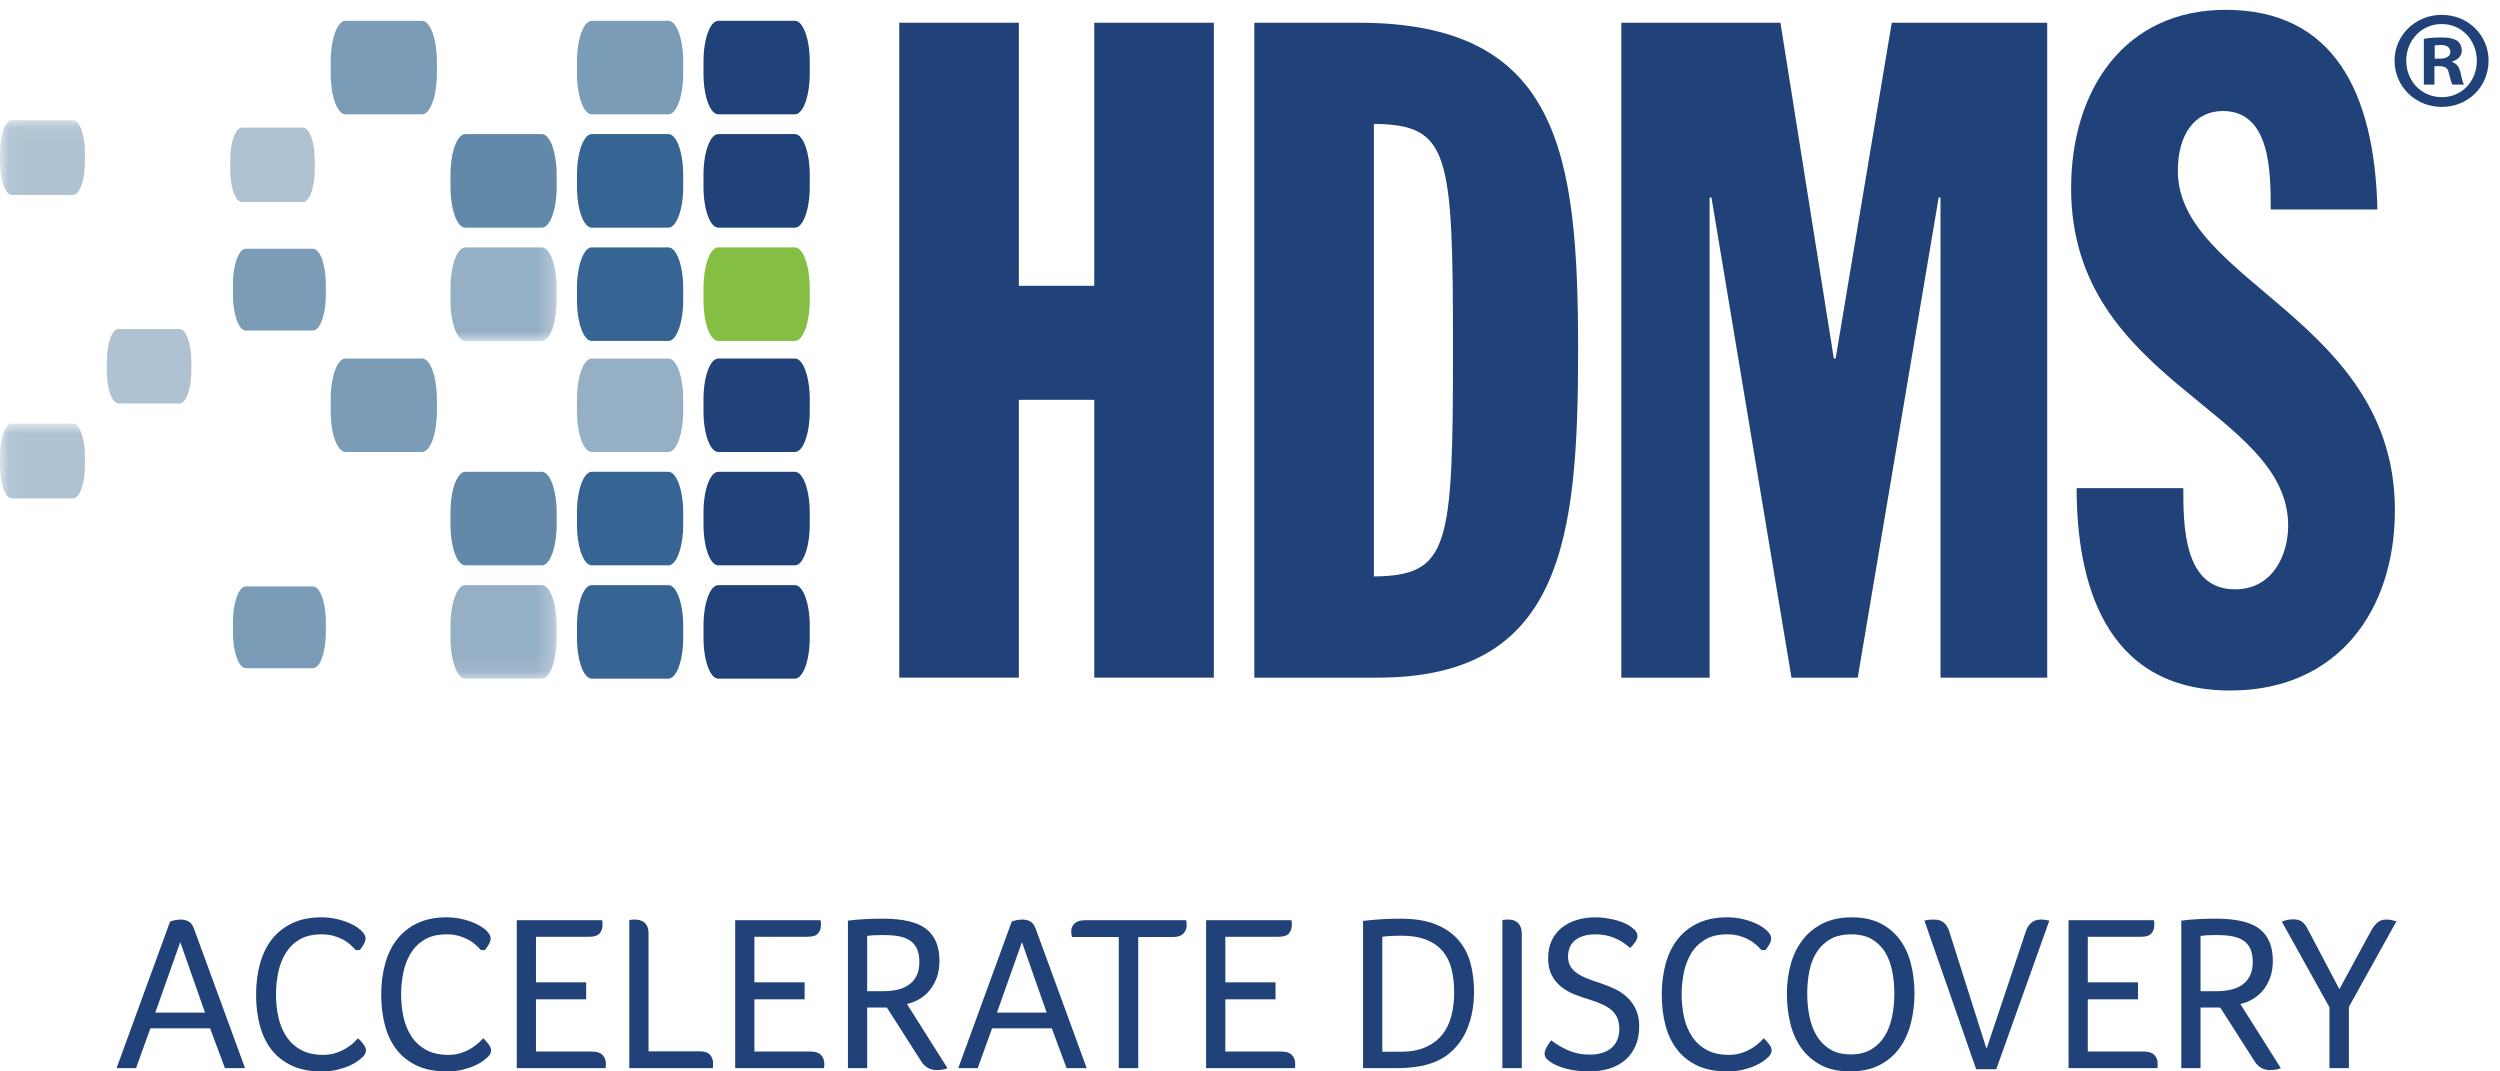 <?xml version="1.0" encoding="UTF-8"?>
<svg width="147px" height="63px" viewBox="0 0 147 63" version="1.1" xmlns="http://www.w3.org/2000/svg" xmlns:xlink="http://www.w3.org/1999/xlink">
    <!-- Generator: sketchtool 64 (101010) - https://sketch.com -->
    <title>9B532F62-729C-41EC-9418-75785C1943F6</title>
    <desc>Created with sketchtool.</desc>
    <defs>
        <polygon id="path-1" points="0.06 0.909 32.732 0.909 32.732 15.904 0.06 15.904"></polygon>
        <polygon id="path-3" points="0.06 0.067 32.732 0.067 32.732 13.048 0.06 13.048"></polygon>
    </defs>
    <g id="Page-1" stroke="none" stroke-width="1" fill="none" fill-rule="evenodd">
        <g id="Homepage-Path-2" transform="translate(-150, -8163)">
            <g id="Footer" transform="translate(0, 8163)">
                <g id="HDMS-Logo+Tagline-Color(RGB)" transform="translate(150, 0)">
                    <g id="Group-5" transform="translate(6, 53)" fill="#204279">
                        <path d="M6.055,6.542 L4.599,2.395 L3.13,6.542 L6.055,6.542 Z M4.001,1.186 C4.062,1.16 4.152,1.134 4.274,1.109 C4.395,1.082 4.517,1.07 4.638,1.07 C4.802,1.07 4.952,1.106 5.086,1.18 C5.221,1.253 5.327,1.394 5.405,1.602 L8.408,9.805 L7.225,9.805 L6.354,7.465 L2.844,7.465 L1.999,9.805 L0.855,9.805 L4.001,1.186 L4.001,1.186 Z" id="Fill-1"></path>
                        <path d="M14.921,2.864 C14.826,2.759 14.715,2.651 14.59,2.538 C14.464,2.426 14.319,2.326 14.154,2.24 C13.989,2.153 13.805,2.081 13.602,2.025 C13.398,1.968 13.166,1.94 12.906,1.94 C12.386,1.94 11.955,2.042 11.613,2.245 C11.27,2.45 10.997,2.718 10.793,3.052 C10.59,3.385 10.445,3.762 10.358,4.183 C10.272,4.603 10.228,5.035 10.228,5.476 C10.228,5.927 10.273,6.365 10.365,6.789 C10.456,7.214 10.609,7.593 10.826,7.927 C11.043,8.26 11.329,8.527 11.684,8.726 C12.04,8.926 12.481,9.026 13.01,9.026 C13.296,9.026 13.556,8.985 13.79,8.902 C14.024,8.82 14.228,8.722 14.401,8.61 C14.574,8.496 14.715,8.388 14.824,8.285 C14.932,8.18 15.008,8.102 15.051,8.05 C15.147,8.128 15.248,8.239 15.356,8.382 C15.465,8.525 15.519,8.648 15.519,8.752 C15.519,8.891 15.459,9.021 15.337,9.142 C15.293,9.186 15.211,9.255 15.09,9.35 C14.969,9.446 14.809,9.541 14.61,9.636 C14.41,9.732 14.167,9.816 13.881,9.89 C13.595,9.963 13.266,10 12.893,10 C12.226,10 11.649,9.887 11.164,9.663 C10.679,9.437 10.28,9.125 9.968,8.726 C9.656,8.327 9.426,7.851 9.279,7.296 C9.132,6.742 9.058,6.139 9.058,5.49 C9.058,4.839 9.134,4.235 9.286,3.676 C9.437,3.117 9.671,2.636 9.988,2.233 C10.304,1.829 10.703,1.513 11.184,1.284 C11.665,1.054 12.239,0.939 12.906,0.939 C13.244,0.939 13.569,0.978 13.881,1.056 C14.193,1.134 14.468,1.234 14.707,1.355 C14.945,1.477 15.136,1.611 15.279,1.758 C15.422,1.906 15.493,2.044 15.493,2.174 C15.493,2.287 15.456,2.407 15.383,2.532 C15.309,2.658 15.233,2.768 15.155,2.864 L14.921,2.864" id="Fill-3"></path>
                        <path d="M22.279,2.864 C22.184,2.759 22.073,2.651 21.948,2.538 C21.822,2.426 21.677,2.326 21.512,2.24 C21.347,2.153 21.163,2.081 20.96,2.025 C20.756,1.968 20.524,1.94 20.264,1.94 C19.744,1.94 19.313,2.042 18.971,2.245 C18.628,2.45 18.355,2.718 18.151,3.052 C17.948,3.385 17.803,3.762 17.716,4.183 C17.629,4.603 17.586,5.035 17.586,5.476 C17.586,5.927 17.631,6.365 17.723,6.789 C17.814,7.214 17.967,7.593 18.184,7.927 C18.4,8.26 18.687,8.527 19.042,8.726 C19.397,8.926 19.839,9.026 20.368,9.026 C20.654,9.026 20.914,8.985 21.148,8.902 C21.382,8.82 21.585,8.722 21.759,8.61 C21.932,8.496 22.073,8.388 22.182,8.285 C22.29,8.18 22.366,8.102 22.409,8.05 C22.504,8.128 22.606,8.239 22.714,8.382 C22.823,8.525 22.877,8.648 22.877,8.752 C22.877,8.891 22.816,9.021 22.695,9.142 C22.651,9.186 22.569,9.255 22.448,9.35 C22.327,9.446 22.167,9.541 21.967,9.636 C21.768,9.732 21.525,9.816 21.239,9.89 C20.953,9.963 20.624,10 20.251,10 C19.584,10 19.007,9.887 18.522,9.663 C18.037,9.437 17.638,9.125 17.326,8.726 C17.014,8.327 16.784,7.851 16.637,7.296 C16.49,6.742 16.416,6.139 16.416,5.49 C16.416,4.839 16.492,4.235 16.644,3.676 C16.795,3.117 17.029,2.636 17.346,2.233 C17.662,1.829 18.061,1.513 18.542,1.284 C19.022,1.054 19.597,0.939 20.264,0.939 C20.602,0.939 20.927,0.978 21.239,1.056 C21.551,1.134 21.826,1.234 22.064,1.355 C22.303,1.477 22.494,1.611 22.637,1.758 C22.78,1.906 22.851,2.044 22.851,2.174 C22.851,2.287 22.814,2.407 22.741,2.532 C22.667,2.658 22.591,2.768 22.513,2.864 L22.279,2.864" id="Fill-4"></path>
                    </g>
                    <path d="M30.385,54.109 L35.403,54.109 C35.412,54.143 35.418,54.18 35.422,54.219 C35.427,54.258 35.429,54.312 35.429,54.381 C35.429,54.58 35.373,54.747 35.26,54.882 C35.147,55.016 34.939,55.083 34.636,55.083 L31.516,55.083 L31.516,57.761 L34.467,57.761 L34.467,58.762 L31.516,58.762 L31.516,61.831 L34.818,61.831 C35.095,61.831 35.299,61.898 35.429,62.032 C35.559,62.166 35.624,62.333 35.624,62.533 C35.624,62.567 35.624,62.604 35.624,62.643 C35.624,62.682 35.62,62.736 35.611,62.805 L30.385,62.805 L30.385,54.109" id="Fill-6" fill="#204279"></path>
                    <path d="M37.002,54.095 C37.054,54.086 37.11,54.08 37.171,54.076 C37.231,54.072 37.283,54.07 37.327,54.07 C37.413,54.07 37.504,54.08 37.6,54.102 C37.695,54.123 37.782,54.162 37.86,54.219 C37.938,54.275 38.003,54.358 38.055,54.466 C38.107,54.575 38.133,54.715 38.133,54.888 L38.133,61.818 L41.149,61.818 C41.426,61.818 41.626,61.884 41.747,62.019 C41.868,62.154 41.929,62.316 41.929,62.506 C41.929,62.55 41.929,62.591 41.929,62.63 C41.929,62.668 41.924,62.727 41.916,62.805 L37.002,62.805 L37.002,54.095" id="Fill-7" fill="#204279"></path>
                    <path d="M43.229,54.109 L48.247,54.109 C48.255,54.143 48.262,54.18 48.266,54.219 C48.271,54.258 48.273,54.312 48.273,54.381 C48.273,54.58 48.216,54.747 48.104,54.882 C47.991,55.016 47.783,55.083 47.48,55.083 L44.36,55.083 L44.36,57.761 L47.311,57.761 L47.311,58.762 L44.36,58.762 L44.36,61.831 L47.662,61.831 C47.939,61.831 48.143,61.898 48.273,62.032 C48.403,62.166 48.468,62.333 48.468,62.533 C48.468,62.567 48.468,62.604 48.468,62.643 C48.468,62.682 48.463,62.736 48.455,62.805 L43.229,62.805 L43.229,54.109" id="Fill-8" fill="#204279"></path>
                    <path d="M51.913,58.282 C52.233,58.282 52.523,58.251 52.784,58.19 C53.043,58.13 53.269,58.03 53.46,57.891 C53.65,57.752 53.797,57.575 53.901,57.359 C54.006,57.142 54.058,56.877 54.058,56.565 C54.058,56.244 54.008,55.98 53.908,55.772 C53.808,55.564 53.666,55.402 53.479,55.285 C53.293,55.167 53.067,55.087 52.803,55.044 C52.539,55.001 52.246,54.979 51.926,54.979 C51.726,54.979 51.551,54.984 51.399,54.993 C51.247,55.001 51.111,55.014 50.99,55.032 L50.99,58.282 L51.913,58.282 Z M49.858,54.134 C50.17,54.091 50.506,54.061 50.866,54.043 C51.226,54.026 51.57,54.017 51.899,54.017 C53.087,54.017 53.94,54.219 54.46,54.621 C54.98,55.025 55.241,55.651 55.241,56.5 C55.241,56.865 55.189,57.189 55.085,57.475 C54.98,57.761 54.842,58.01 54.668,58.223 C54.495,58.435 54.293,58.609 54.064,58.743 C53.835,58.877 53.589,58.975 53.33,59.035 L55.709,62.805 C55.622,62.849 55.522,62.879 55.41,62.896 C55.297,62.913 55.193,62.922 55.098,62.922 C54.699,62.922 54.391,62.753 54.174,62.415 L52.147,59.243 L50.99,59.243 L50.99,62.805 L49.858,62.805 L49.858,54.134 L49.858,54.134 Z" id="Fill-9" fill="#204279"></path>
                    <path d="M61.545,59.542 L60.089,55.395 L58.621,59.542 L61.545,59.542 Z M59.492,54.186 C59.552,54.16 59.643,54.134 59.765,54.109 C59.886,54.082 60.007,54.07 60.128,54.07 C60.293,54.07 60.442,54.106 60.577,54.18 C60.711,54.253 60.817,54.394 60.896,54.602 L63.898,62.805 L62.715,62.805 L61.845,60.465 L58.335,60.465 L57.49,62.805 L56.346,62.805 L59.492,54.186 L59.492,54.186 Z" id="Fill-10" fill="#204279"></path>
                    <path d="M65.784,55.096 L63.028,55.096 C63.002,54.984 62.989,54.863 62.989,54.732 C62.989,54.568 63.056,54.422 63.19,54.297 C63.325,54.171 63.522,54.109 63.782,54.109 L69.749,54.109 C69.757,54.152 69.764,54.205 69.768,54.271 C69.772,54.335 69.775,54.381 69.775,54.408 C69.775,54.598 69.71,54.76 69.58,54.895 C69.45,55.03 69.251,55.096 68.982,55.096 L66.928,55.096 L66.928,62.805 L65.784,62.805 L65.784,55.096" id="Fill-11" fill="#204279"></path>
                    <path d="M70.919,54.109 L75.937,54.109 C75.945,54.143 75.952,54.18 75.956,54.219 C75.96,54.258 75.962,54.312 75.962,54.381 C75.962,54.58 75.906,54.747 75.793,54.882 C75.681,55.016 75.473,55.083 75.169,55.083 L72.05,55.083 L72.05,57.761 L75.001,57.761 L75.001,58.762 L72.05,58.762 L72.05,61.831 L75.351,61.831 C75.629,61.831 75.833,61.898 75.962,62.032 C76.092,62.166 76.158,62.333 76.158,62.533 C76.158,62.567 76.158,62.604 76.158,62.643 C76.158,62.682 76.153,62.736 76.145,62.805 L70.919,62.805 L70.919,54.109" id="Fill-12" fill="#204279"></path>
                    <path d="M82.358,61.843 C82.939,61.843 83.431,61.752 83.834,61.571 C84.237,61.388 84.562,61.141 84.809,60.829 C85.056,60.517 85.233,60.152 85.342,59.731 C85.45,59.311 85.505,58.858 85.505,58.372 C85.505,57.887 85.457,57.439 85.362,57.027 C85.266,56.616 85.097,56.26 84.854,55.96 C84.612,55.661 84.289,55.43 83.886,55.265 C83.483,55.101 82.978,55.018 82.372,55.018 C82.198,55.018 82.018,55.023 81.832,55.032 C81.645,55.04 81.462,55.057 81.28,55.083 L81.28,61.843 L82.358,61.843 Z M80.148,54.147 C80.617,54.095 81.024,54.061 81.371,54.043 C81.717,54.026 82.042,54.017 82.345,54.017 C83.177,54.017 83.871,54.13 84.425,54.355 C84.98,54.58 85.424,54.888 85.758,55.279 C86.091,55.668 86.328,56.123 86.466,56.643 C86.605,57.163 86.674,57.718 86.674,58.307 C86.674,59.096 86.545,59.815 86.285,60.465 C86.024,61.116 85.617,61.648 85.062,62.064 C84.724,62.307 84.317,62.492 83.84,62.617 C83.364,62.743 82.809,62.805 82.176,62.805 L80.148,62.805 L80.148,54.147 L80.148,54.147 Z" id="Fill-13" fill="#204279"></path>
                    <g id="Group-19" transform="translate(88, 53)" fill="#204279">
                        <path d="M0.339,1.095 C0.39,1.086 0.447,1.08 0.507,1.076 C0.568,1.072 0.62,1.07 0.664,1.07 C0.75,1.07 0.839,1.078 0.93,1.095 C1.021,1.113 1.107,1.152 1.19,1.212 C1.272,1.273 1.339,1.355 1.391,1.459 C1.443,1.563 1.473,1.706 1.482,1.888 L1.482,9.805 L0.339,9.805 L0.339,1.095" id="Fill-14"></path>
                        <path d="M7.567,2.512 C7.393,2.373 7.155,2.243 6.851,2.122 C6.548,2.001 6.202,1.94 5.811,1.94 C5.508,1.94 5.254,1.977 5.051,2.051 C4.847,2.124 4.682,2.22 4.557,2.337 C4.431,2.453 4.34,2.592 4.284,2.752 C4.227,2.913 4.2,3.076 4.2,3.241 C4.2,3.457 4.243,3.643 4.33,3.799 C4.416,3.956 4.542,4.092 4.707,4.208 C4.871,4.326 5.071,4.432 5.304,4.528 C5.539,4.622 5.807,4.718 6.111,4.813 C6.405,4.909 6.691,5.024 6.968,5.158 C7.246,5.292 7.489,5.459 7.697,5.659 C7.905,5.858 8.071,6.096 8.197,6.373 C8.323,6.651 8.385,6.976 8.385,7.348 C8.385,7.782 8.314,8.163 8.171,8.493 C8.028,8.822 7.827,9.099 7.567,9.325 C7.306,9.55 6.997,9.719 6.637,9.831 C6.277,9.944 5.88,10 5.448,10 C4.971,10 4.527,9.949 4.115,9.844 C3.704,9.741 3.381,9.602 3.146,9.428 C2.93,9.289 2.822,9.129 2.822,8.948 C2.822,8.852 2.861,8.731 2.938,8.583 C3.016,8.436 3.108,8.297 3.212,8.167 C3.489,8.393 3.82,8.59 4.206,8.759 C4.591,8.928 5.006,9.012 5.448,9.012 C5.786,9.012 6.067,8.969 6.293,8.882 C6.518,8.795 6.698,8.683 6.832,8.544 C6.966,8.406 7.064,8.247 7.125,8.07 C7.185,7.892 7.215,7.708 7.215,7.517 C7.215,7.266 7.178,7.051 7.105,6.873 C7.031,6.697 6.923,6.542 6.78,6.412 C6.637,6.283 6.457,6.167 6.241,6.068 C6.024,5.968 5.777,5.875 5.5,5.788 C5.179,5.693 4.871,5.587 4.577,5.47 C4.282,5.353 4.019,5.201 3.79,5.015 C3.56,4.828 3.376,4.601 3.238,4.332 C3.099,4.064 3.03,3.73 3.03,3.331 C3.03,2.942 3.101,2.597 3.244,2.298 C3.387,1.998 3.582,1.749 3.829,1.55 C4.076,1.351 4.369,1.2 4.707,1.095 C5.045,0.992 5.413,0.939 5.811,0.939 C6.132,0.939 6.476,0.981 6.845,1.063 C7.214,1.145 7.528,1.264 7.788,1.42 C7.926,1.507 8.044,1.6 8.138,1.7 C8.234,1.799 8.282,1.914 8.282,2.044 C8.282,2.148 8.24,2.261 8.158,2.382 C8.076,2.503 7.974,2.625 7.852,2.746 C7.818,2.711 7.777,2.675 7.729,2.636 C7.681,2.597 7.628,2.556 7.567,2.512" id="Fill-16"></path>
                        <path d="M15.574,2.864 C15.479,2.759 15.369,2.651 15.243,2.538 C15.117,2.426 14.972,2.326 14.807,2.24 C14.642,2.153 14.459,2.081 14.254,2.025 C14.051,1.968 13.819,1.94 13.559,1.94 C13.04,1.94 12.608,2.042 12.266,2.245 C11.923,2.45 11.65,2.718 11.447,3.052 C11.243,3.385 11.098,3.762 11.011,4.183 C10.924,4.603 10.881,5.035 10.881,5.476 C10.881,5.927 10.926,6.365 11.018,6.789 C11.109,7.214 11.262,7.593 11.479,7.927 C11.696,8.26 11.982,8.527 12.337,8.726 C12.693,8.926 13.134,9.026 13.664,9.026 C13.949,9.026 14.21,8.985 14.443,8.902 C14.677,8.82 14.88,8.722 15.054,8.61 C15.227,8.496 15.369,8.388 15.477,8.285 C15.586,8.18 15.661,8.102 15.705,8.05 C15.799,8.128 15.901,8.239 16.009,8.382 C16.118,8.525 16.172,8.648 16.172,8.752 C16.172,8.891 16.112,9.021 15.99,9.142 C15.947,9.186 15.865,9.255 15.744,9.35 C15.622,9.446 15.462,9.541 15.262,9.636 C15.063,9.732 14.82,9.816 14.535,9.89 C14.249,9.963 13.919,10 13.546,10 C12.879,10 12.302,9.887 11.817,9.663 C11.332,9.437 10.933,9.125 10.622,8.726 C10.309,8.327 10.08,7.851 9.932,7.296 C9.785,6.742 9.712,6.139 9.712,5.49 C9.712,4.839 9.787,4.235 9.939,3.676 C10.09,3.117 10.325,2.636 10.641,2.233 C10.957,1.829 11.356,1.513 11.837,1.284 C12.318,1.054 12.892,0.939 13.559,0.939 C13.897,0.939 14.222,0.978 14.535,1.056 C14.846,1.134 15.122,1.234 15.36,1.355 C15.598,1.477 15.789,1.611 15.932,1.758 C16.075,1.906 16.146,2.044 16.146,2.174 C16.146,2.287 16.109,2.407 16.036,2.532 C15.962,2.658 15.886,2.768 15.808,2.864 L15.574,2.864" id="Fill-17"></path>
                        <path d="M23.387,5.424 C23.387,4.948 23.343,4.499 23.257,4.078 C23.17,3.659 23.03,3.29 22.835,2.974 C22.639,2.658 22.379,2.407 22.054,2.22 C21.73,2.034 21.334,1.94 20.865,1.94 C20.372,1.94 19.96,2.034 19.63,2.22 C19.3,2.407 19.034,2.658 18.831,2.974 C18.627,3.29 18.482,3.659 18.395,4.078 C18.308,4.499 18.265,4.948 18.265,5.424 C18.265,5.892 18.308,6.341 18.395,6.77 C18.482,7.199 18.625,7.578 18.824,7.908 C19.023,8.237 19.286,8.501 19.611,8.701 C19.936,8.9 20.34,8.999 20.826,8.999 C21.302,8.999 21.706,8.9 22.035,8.701 C22.365,8.501 22.629,8.237 22.828,7.908 C23.028,7.578 23.17,7.199 23.257,6.77 C23.343,6.341 23.387,5.892 23.387,5.424 Z M24.57,5.411 C24.57,6.035 24.499,6.624 24.356,7.179 C24.212,7.734 23.99,8.219 23.686,8.635 C23.382,9.051 22.991,9.383 22.509,9.63 C22.029,9.876 21.45,10 20.774,10 C20.098,10 19.524,9.872 19.051,9.617 C18.58,9.362 18.196,9.023 17.901,8.603 C17.606,8.183 17.394,7.698 17.264,7.147 C17.134,6.596 17.069,6.022 17.069,5.424 C17.069,4.826 17.143,4.256 17.291,3.715 C17.437,3.173 17.668,2.697 17.979,2.285 C18.292,1.873 18.688,1.546 19.169,1.303 C19.65,1.061 20.224,0.939 20.891,0.939 C21.542,0.939 22.098,1.056 22.562,1.29 C23.025,1.525 23.407,1.843 23.706,2.245 C24.004,2.649 24.223,3.123 24.362,3.669 C24.501,4.215 24.57,4.796 24.57,5.411 L24.57,5.411 Z" id="Fill-18"></path>
                    </g>
                    <path d="M113.156,54.134 C113.286,54.091 113.485,54.07 113.754,54.07 C114.187,54.07 114.477,54.312 114.625,54.797 L116.808,61.674 L119.109,54.797 C119.178,54.572 119.287,54.394 119.434,54.264 C119.582,54.134 119.772,54.07 120.006,54.07 C120.102,54.07 120.186,54.076 120.26,54.089 C120.334,54.102 120.414,54.117 120.501,54.134 L117.38,62.871 L116.198,62.871 L113.156,54.134" id="Fill-20" fill="#204279"></path>
                    <path d="M121.631,54.109 L126.65,54.109 C126.658,54.143 126.665,54.18 126.669,54.219 C126.673,54.258 126.675,54.312 126.675,54.381 C126.675,54.58 126.619,54.747 126.506,54.882 C126.394,55.016 126.186,55.083 125.882,55.083 L122.762,55.083 L122.762,57.761 L125.713,57.761 L125.713,58.762 L122.762,58.762 L122.762,61.831 L126.064,61.831 C126.341,61.831 126.545,61.898 126.675,62.032 C126.805,62.166 126.871,62.333 126.871,62.533 C126.871,62.567 126.871,62.604 126.871,62.643 C126.871,62.682 126.866,62.736 126.858,62.805 L121.631,62.805 L121.631,54.109" id="Fill-21" fill="#204279"></path>
                    <path d="M130.315,58.282 C130.635,58.282 130.926,58.251 131.186,58.19 C131.446,58.13 131.671,58.03 131.862,57.891 C132.052,57.752 132.2,57.575 132.304,57.359 C132.408,57.142 132.461,56.877 132.461,56.565 C132.461,56.244 132.411,55.98 132.311,55.772 C132.211,55.564 132.068,55.402 131.881,55.285 C131.695,55.167 131.47,55.087 131.206,55.044 C130.941,55.001 130.649,54.979 130.329,54.979 C130.128,54.979 129.954,54.984 129.801,54.993 C129.65,55.001 129.513,55.014 129.392,55.032 L129.392,58.282 L130.315,58.282 Z M128.261,54.134 C128.573,54.091 128.909,54.061 129.269,54.043 C129.628,54.026 129.973,54.017 130.302,54.017 C131.49,54.017 132.343,54.219 132.863,54.621 C133.383,55.025 133.643,55.651 133.643,56.5 C133.643,56.865 133.591,57.189 133.487,57.475 C133.383,57.761 133.245,58.01 133.071,58.223 C132.898,58.435 132.696,58.609 132.466,58.743 C132.237,58.877 131.992,58.975 131.732,59.035 L134.111,62.805 C134.024,62.849 133.924,62.879 133.812,62.896 C133.7,62.913 133.595,62.922 133.501,62.922 C133.101,62.922 132.794,62.753 132.577,62.415 L130.549,59.243 L129.392,59.243 L129.392,62.805 L128.261,62.805 L128.261,54.134 L128.261,54.134 Z" id="Fill-22" fill="#204279"></path>
                    <path d="M136.971,59.23 L134.176,54.2 C134.254,54.156 134.353,54.121 134.475,54.095 C134.596,54.07 134.722,54.056 134.852,54.056 C135.06,54.056 135.224,54.1 135.346,54.186 C135.467,54.273 135.576,54.408 135.671,54.589 L137.556,58.164 L139.441,54.694 C139.537,54.52 139.651,54.372 139.786,54.251 C139.92,54.13 140.095,54.07 140.312,54.07 C140.408,54.07 140.503,54.078 140.598,54.095 C140.693,54.113 140.797,54.139 140.91,54.173 L138.115,59.204 L138.115,62.805 L136.971,62.805 L136.971,59.23" id="Fill-23" fill="#204279"></path>
                    <path d="M19.444,23.467 C19.444,22.148 19.834,21.081 20.313,21.081 L24.819,21.081 C25.298,21.081 25.689,22.148 25.689,23.467 L25.689,24.191 C25.689,25.51 25.298,26.577 24.819,26.577 L20.313,26.577 C19.834,26.577 19.444,25.51 19.444,24.191 L19.444,23.467" id="Fill-24" fill="#7B9CB7"></path>
                    <path d="M13.697,36.569 C13.697,35.415 14.039,34.48 14.457,34.48 L18.4,34.48 C18.818,34.48 19.16,35.415 19.16,36.569 L19.16,37.2 C19.16,38.354 18.818,39.29 18.4,39.29 L14.457,39.29 C14.039,39.29 13.697,38.354 13.697,37.2 L13.697,36.569" id="Fill-25" fill="#7B9CB7"></path>
                    <path d="M6.282,21.246 C6.282,20.197 6.591,19.345 6.973,19.345 L10.56,19.345 C10.94,19.345 11.25,20.197 11.25,21.246 L11.25,21.821 C11.25,22.87 10.94,23.722 10.56,23.722 L6.973,23.722 C6.591,23.722 6.282,22.87 6.282,21.821 L6.282,21.246" id="Fill-26" fill="#AEC2D1"></path>
                    <path d="M26.488,30.13 C26.488,28.812 26.876,27.742 27.357,27.742 L31.862,27.742 C32.342,27.742 32.732,28.812 32.732,30.13 L32.732,30.85 C32.732,32.172 32.342,33.243 31.862,33.243 L27.357,33.243 C26.876,33.243 26.488,32.172 26.488,30.85 L26.488,30.13" id="Fill-27" fill="#6389AA"></path>
                    <g id="Group-31" transform="translate(0, 24)">
                        <mask id="mask-2" fill="white">
                            <use xlink:href="#path-1"></use>
                        </mask>
                        <g id="Clip-29"></g>
                        <path d="M26.488,12.793 C26.488,11.473 26.876,10.404 27.357,10.404 L31.862,10.404 C32.342,10.404 32.732,11.473 32.732,12.793 L32.732,13.514 C32.732,14.832 32.342,15.904 31.862,15.904 L27.357,15.904 C26.876,15.904 26.488,14.832 26.488,13.514 L26.488,12.793" id="Fill-28" fill="#95AFC5" mask="url(#mask-2)"></path>
                        <path d="M0,2.818 C0,1.764 0.311,0.909 0.694,0.909 L4.297,0.909 C4.678,0.909 4.991,1.764 4.991,2.818 L4.991,3.395 C4.991,4.45 4.678,5.305 4.297,5.305 L0.694,5.305 C0.311,5.305 0,4.45 0,3.395 L0,2.818" id="Fill-30" fill="#AEC2D1" mask="url(#mask-2)"></path>
                    </g>
                    <path d="M33.926,23.467 C33.926,22.148 34.315,21.081 34.796,21.081 L39.302,21.081 C39.781,21.081 40.172,22.148 40.172,23.467 L40.172,24.191 C40.172,25.51 39.781,26.577 39.302,26.577 L34.796,26.577 C34.315,26.577 33.926,25.51 33.926,24.191 L33.926,23.467" id="Fill-32" fill="#95AFC5"></path>
                    <path d="M33.926,30.13 C33.926,28.812 34.315,27.742 34.796,27.742 L39.302,27.742 C39.781,27.742 40.172,28.812 40.172,30.13 L40.172,30.85 C40.172,32.172 39.781,33.243 39.302,33.243 L34.796,33.243 C34.315,33.243 33.926,32.172 33.926,30.85 L33.926,30.13" id="Fill-33" fill="#366594"></path>
                    <path d="M33.926,36.793 C33.926,35.473 34.315,34.404 34.796,34.404 L39.302,34.404 C39.781,34.404 40.172,35.473 40.172,36.793 L40.172,37.514 C40.172,38.832 39.781,39.904 39.302,39.904 L34.796,39.904 C34.315,39.904 33.926,38.832 33.926,37.514 L33.926,36.793" id="Fill-34" fill="#366594"></path>
                    <path d="M41.366,23.467 C41.366,22.148 41.754,21.081 42.234,21.081 L46.741,21.081 C47.222,21.081 47.613,22.148 47.613,23.467 L47.613,24.191 C47.613,25.51 47.222,26.577 46.741,26.577 L42.234,26.577 C41.754,26.577 41.366,25.51 41.366,24.191 L41.366,23.467" id="Fill-35" fill="#204279"></path>
                    <path d="M41.366,30.13 C41.366,28.812 41.754,27.742 42.234,27.742 L46.741,27.742 C47.222,27.742 47.613,28.812 47.613,30.13 L47.613,30.85 C47.613,32.172 47.222,33.243 46.741,33.243 L42.234,33.243 C41.754,33.243 41.366,32.172 41.366,30.85 L41.366,30.13" id="Fill-36" fill="#204279"></path>
                    <path d="M41.366,36.793 C41.366,35.473 41.754,34.404 42.234,34.404 L46.741,34.404 C47.222,34.404 47.613,35.473 47.613,36.793 L47.613,37.514 C47.613,38.832 47.222,39.904 46.741,39.904 L42.234,39.904 C41.754,39.904 41.366,38.832 41.366,37.514 L41.366,36.793" id="Fill-37" fill="#204279"></path>
                    <path d="M19.444,3.612 C19.444,2.293 19.834,1.224 20.313,1.224 L24.819,1.224 C25.298,1.224 25.689,2.293 25.689,3.612 L25.689,4.335 C25.689,5.654 25.298,6.723 24.819,6.723 L20.313,6.723 C19.834,6.723 19.444,5.654 19.444,4.335 L19.444,3.612" id="Fill-38" fill="#7B9CB7"></path>
                    <path d="M13.697,16.713 C13.697,15.559 14.039,14.625 14.457,14.625 L18.4,14.625 C18.818,14.625 19.16,15.559 19.16,16.713 L19.16,17.346 C19.16,18.499 18.818,19.437 18.4,19.437 L14.457,19.437 C14.039,19.437 13.697,18.499 13.697,17.346 L13.697,16.713" id="Fill-39" fill="#7B9CB7"></path>
                    <path d="M13.537,9.406 C13.537,8.354 13.847,7.504 14.229,7.504 L17.817,7.504 C18.197,7.504 18.508,8.354 18.508,9.406 L18.508,9.982 C18.508,11.029 18.197,11.88 17.817,11.88 L14.229,11.88 C13.847,11.88 13.537,11.029 13.537,9.982 L13.537,9.406" id="Fill-40" fill="#AEC2D1"></path>
                    <path d="M26.488,10.275 C26.488,8.956 26.876,7.885 27.357,7.885 L31.862,7.885 C32.342,7.885 32.732,8.956 32.732,10.275 L32.732,10.994 C32.732,12.316 32.342,13.386 31.862,13.386 L27.357,13.386 C26.876,13.386 26.488,12.316 26.488,10.994 L26.488,10.275" id="Fill-41" fill="#6389AA"></path>
                    <g id="Group-45" transform="translate(0, 7)">
                        <mask id="mask-4" fill="white">
                            <use xlink:href="#path-3"></use>
                        </mask>
                        <g id="Clip-43"></g>
                        <path d="M26.488,9.939 C26.488,8.618 26.876,7.547 27.357,7.547 L31.862,7.547 C32.342,7.547 32.732,8.618 32.732,9.939 L32.732,10.657 C32.732,11.977 32.342,13.048 31.862,13.048 L27.357,13.048 C26.876,13.048 26.488,11.977 26.488,10.657 L26.488,9.939" id="Fill-42" fill="#95AFC5" mask="url(#mask-4)"></path>
                        <path d="M0,1.977 C0,0.922 0.311,0.067 0.694,0.067 L4.297,0.067 C4.678,0.067 4.991,0.922 4.991,1.977 L4.991,2.552 C4.991,3.607 4.678,4.461 4.297,4.461 L0.694,4.461 C0.311,4.461 0,3.607 0,2.552 L0,1.977" id="Fill-44" fill="#AEC2D1" mask="url(#mask-4)"></path>
                    </g>
                    <path d="M33.926,3.612 C33.926,2.293 34.315,1.224 34.796,1.224 L39.302,1.224 C39.781,1.224 40.172,2.293 40.172,3.612 L40.172,4.335 C40.172,5.654 39.781,6.723 39.302,6.723 L34.796,6.723 C34.315,6.723 33.926,5.654 33.926,4.335 L33.926,3.612" id="Fill-46" fill="#7B9CB7"></path>
                    <path d="M33.926,10.275 C33.926,8.956 34.315,7.885 34.796,7.885 L39.302,7.885 C39.781,7.885 40.172,8.956 40.172,10.275 L40.172,10.994 C40.172,12.316 39.781,13.386 39.302,13.386 L34.796,13.386 C34.315,13.386 33.926,12.316 33.926,10.994 L33.926,10.275" id="Fill-47" fill="#366594"></path>
                    <path d="M33.926,16.939 C33.926,15.618 34.315,14.547 34.796,14.547 L39.302,14.547 C39.781,14.547 40.172,15.618 40.172,16.939 L40.172,17.657 C40.172,18.977 39.781,20.048 39.302,20.048 L34.796,20.048 C34.315,20.048 33.926,18.977 33.926,17.657 L33.926,16.939" id="Fill-48" fill="#366594"></path>
                    <path d="M41.366,3.612 C41.366,2.293 41.754,1.224 42.234,1.224 L46.741,1.224 C47.222,1.224 47.613,2.293 47.613,3.612 L47.613,4.335 C47.613,5.654 47.222,6.723 46.741,6.723 L42.234,6.723 C41.754,6.723 41.366,5.654 41.366,4.335 L41.366,3.612" id="Fill-49" fill="#204279"></path>
                    <path d="M41.366,10.275 C41.366,8.956 41.754,7.885 42.234,7.885 L46.741,7.885 C47.222,7.885 47.613,8.956 47.613,10.275 L47.613,10.994 C47.613,12.316 47.222,13.386 46.741,13.386 L42.234,13.386 C41.754,13.386 41.366,12.316 41.366,10.994 L41.366,10.275" id="Fill-50" fill="#204279"></path>
                    <path d="M41.366,16.939 C41.366,15.618 41.754,14.547 42.234,14.547 L46.741,14.547 C47.222,14.547 47.613,15.618 47.613,16.939 L47.613,17.657 C47.613,18.977 47.222,20.048 46.741,20.048 L42.234,20.048 C41.754,20.048 41.366,18.977 41.366,17.657 L41.366,16.939" id="Fill-51" fill="#84BE42"></path>
                    <polyline id="Fill-52" fill="#204279" points="52.877 1.336 59.908 1.336 59.908 16.805 64.343 16.805 64.343 1.336 71.374 1.336 71.374 39.845 64.343 39.845 64.343 23.51 59.908 23.51 59.908 39.845 52.877 39.845 52.877 1.336"></polyline>
                    <path d="M80.785,33.895 C85.22,33.841 85.436,32.218 85.436,20.536 C85.436,8.908 85.22,7.339 80.785,7.285 L80.785,33.895 Z M73.754,1.336 L79.866,1.336 C91.657,1.336 92.793,8.908 92.793,20.59 C92.793,31.732 91.873,39.845 81.002,39.845 L73.754,39.845 L73.754,1.336 L73.754,1.336 Z" id="Fill-53" fill="#204279"></path>
                    <polyline id="Fill-54" fill="#204279" points="95.334 1.336 104.69 1.336 107.828 21.076 107.936 21.076 111.235 1.336 120.376 1.336 120.376 39.845 114.102 39.845 114.102 11.612 113.994 11.612 109.234 39.845 105.339 39.845 100.634 11.612 100.526 11.612 100.526 39.845 95.334 39.845 95.334 1.336"></polyline>
                    <path d="M128.379,28.702 C128.379,30.866 128.379,34.652 131.409,34.652 C133.735,34.652 134.545,32.489 134.545,30.92 C134.545,24.051 121.782,22.483 121.782,11.071 C121.782,5.284 124.919,0.578 130.868,0.578 C137.196,0.578 139.629,5.392 139.792,12.315 L133.518,12.315 C133.518,10.152 133.518,6.528 130.706,6.528 C129.029,6.528 128.056,7.934 128.056,10.043 C128.056,16.588 140.82,18.806 140.82,30.001 C140.82,35.896 137.466,40.602 131.138,40.602 C123.621,40.602 122.106,34.003 122.106,28.702 L128.379,28.702" id="Fill-55" fill="#204279"></path>
                    <path d="M143.162,3.449 L143.457,3.449 C143.801,3.449 144.081,3.334 144.081,3.055 C144.081,2.809 143.901,2.645 143.506,2.645 C143.342,2.645 143.227,2.662 143.162,2.678 L143.162,3.449 Z M143.146,4.974 L142.522,4.974 L142.522,2.284 C142.768,2.235 143.113,2.202 143.556,2.202 C144.065,2.202 144.294,2.284 144.491,2.399 C144.638,2.514 144.753,2.727 144.753,2.99 C144.753,3.285 144.523,3.515 144.196,3.613 L144.196,3.646 C144.458,3.744 144.606,3.941 144.687,4.302 C144.77,4.712 144.818,4.876 144.885,4.974 L144.212,4.974 C144.13,4.876 144.081,4.63 143.998,4.319 C143.95,4.023 143.786,3.892 143.441,3.892 L143.146,3.892 L143.146,4.974 Z M141.488,3.564 C141.488,4.761 142.375,5.713 143.587,5.713 C144.77,5.713 145.638,4.761 145.638,3.58 C145.638,2.382 144.77,1.414 143.572,1.414 C142.375,1.414 141.488,2.382 141.488,3.564 Z M146.328,3.564 C146.328,5.089 145.13,6.287 143.572,6.287 C142.031,6.287 140.8,5.089 140.8,3.564 C140.8,2.071 142.031,0.873 143.572,0.873 C145.13,0.873 146.328,2.071 146.328,3.564 L146.328,3.564 Z" id="Fill-56" fill="#204279"></path>
                </g>
            </g>
        </g>
    </g>
</svg>